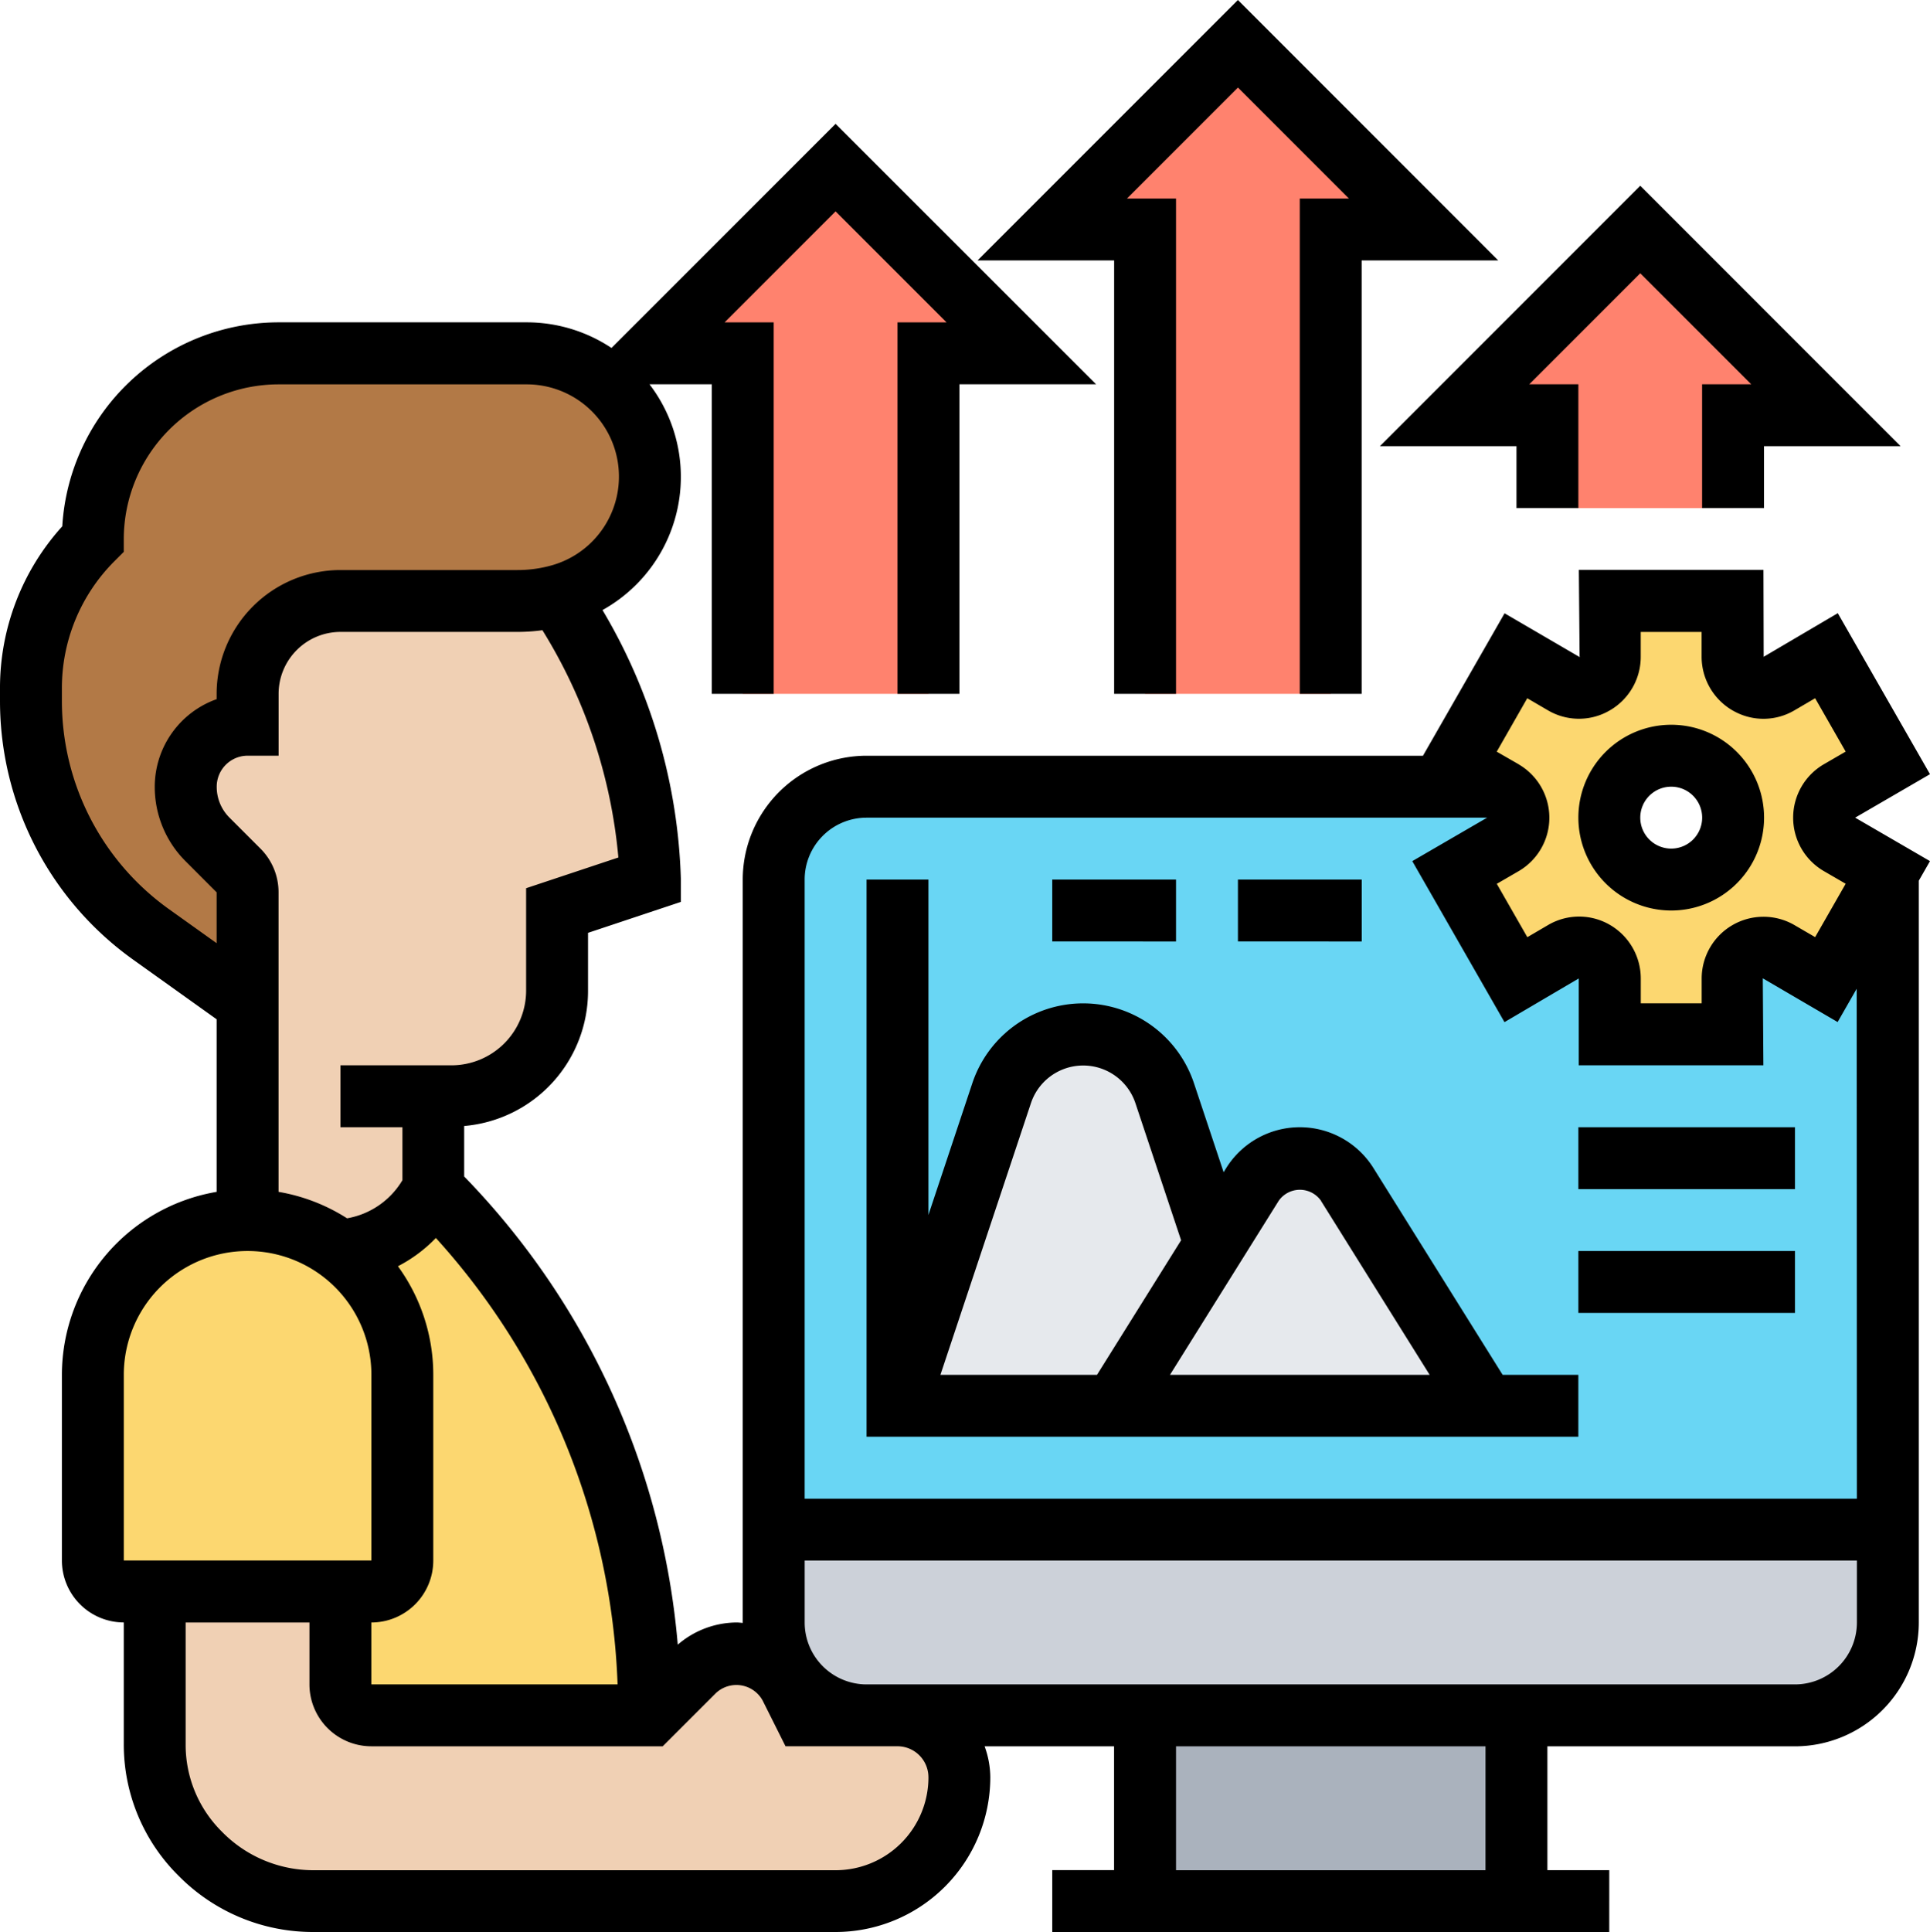 <svg xmlns="http://www.w3.org/2000/svg" width="91.123" height="91.199" viewBox="0 0 91.123 91.199">
  <g id="actuacion" transform="translate(-1 -0.586)">
    <g id="Grupo_756" data-name="Grupo 756" transform="translate(2.461 2.652)">
      <g id="Grupo_742" data-name="Grupo 742" transform="translate(67.215 8.767)">
        <path id="Trazado_2570" data-name="Trazado 2570" d="M65.534,16.767H61.151v4.384H52.384V16.767H48L56.767,8Z" transform="translate(-48 -8)" fill="#ff826e"/>
      </g>
      <g id="Grupo_743" data-name="Grupo 743" transform="translate(48.219)">
        <path id="Trazado_2571" data-name="Trazado 2571" d="M52.534,10.767H48.151V32.685H39.384V10.767H35L43.767,2Z" transform="translate(-35 -2)" fill="#ff826e"/>
      </g>
      <g id="Grupo_744" data-name="Grupo 744" transform="translate(29.224 5.845)">
        <path id="Trazado_2572" data-name="Trazado 2572" d="M39.534,14.767H35.151V30.84H26.384V14.767H22L30.767,6Z" transform="translate(-22 -6)" fill="#ff826e"/>
      </g>
      <g id="Grupo_745" data-name="Grupo 745" transform="translate(2.922 55.525)">
        <path id="Trazado_2573" data-name="Trazado 2573" d="M18.612,47.306v8.767a1.465,1.465,0,0,1-1.461,1.461H5.461A1.465,1.465,0,0,1,4,56.073V47.306A7.309,7.309,0,0,1,11.306,40a7.209,7.209,0,0,1,4.369,1.461,5.029,5.029,0,0,1,.8.672A7.338,7.338,0,0,1,18.612,47.306Z" transform="translate(-4 -40)" fill="#fcd770"/>
      </g>
      <g id="Grupo_746" data-name="Grupo 746" transform="translate(14.597 54.064)">
        <path id="Trazado_2574" data-name="Trazado 2574" d="M12,41.908A5.287,5.287,0,0,0,16.388,39a34.939,34.939,0,0,1,7.569,11.324,34.922,34.922,0,0,1,2.659,13.37v.146H13.466A1.465,1.465,0,0,1,12,62.379V58h1.461a1.465,1.465,0,0,0,1.461-1.461V47.767a7.338,7.338,0,0,0-2.133-5.173,5.028,5.028,0,0,0-.8-.672Z" transform="translate(-11.99 -39)" fill="#fcd770"/>
      </g>
      <g id="Grupo_747" data-name="Grupo 747" transform="translate(0 14.612)">
        <path id="Trazado_2575" data-name="Trazado 2575" d="M31.224,17.816a5.826,5.826,0,0,1-4.252,5.6.427.427,0,0,1-.132.029,6.785,6.785,0,0,1-1.87.248H16.612a4.378,4.378,0,0,0-4.384,4.384v1.461a2.9,2.9,0,0,0-2.06.847,2.866,2.866,0,0,0-.862,2.075,3.516,3.516,0,0,0,1.037,2.5L11.8,36.416a1.474,1.474,0,0,1,.424,1.023v5.246L7.655,39.412A13.478,13.478,0,0,1,2,28.424v-.6a9.988,9.988,0,0,1,2.922-7.058A8.78,8.78,0,0,1,13.69,12H25.408a5.8,5.8,0,0,1,5.816,5.816Z" transform="translate(-2 -12)" fill="#b27946"/>
      </g>
      <g id="Grupo_748" data-name="Grupo 748" transform="translate(7.306 26.053)">
        <path id="Trazado_2576" data-name="Trazado 2576" d="M24.534,19.845s4.384,6.079,4.384,13.384L24.534,34.69v3.784a4.989,4.989,0,0,1-4.983,4.983H18.69v4.384a5.287,5.287,0,0,1-4.384,2.908l-.015.015A7.209,7.209,0,0,0,9.922,49.3V33.828A1.474,1.474,0,0,0,9.5,32.805L8.037,31.344A3.516,3.516,0,0,1,7,28.846a2.866,2.866,0,0,1,.862-2.075,2.9,2.9,0,0,1,2.06-.847V24.462a4.378,4.378,0,0,1,4.384-4.384h8.358a6.785,6.785,0,0,0,1.87-.248Z" transform="translate(-7 -19.83)" fill="#f0d0b4"/>
      </g>
      <g id="Grupo_749" data-name="Grupo 749" transform="translate(5.845 73.059)">
        <path id="Trazado_2577" data-name="Trazado 2577" d="M33.47,54.922a2.828,2.828,0,0,1,2.542,1.563l.672,1.359h4.384a2.922,2.922,0,0,1,2.922,2.922,5.837,5.837,0,0,1-5.845,5.845H13.481a7.488,7.488,0,0,1-5.3-2.206l-.058-.058A7.242,7.242,0,0,1,6,59.218V52h8.767v4.384a1.465,1.465,0,0,0,1.461,1.461H29.379l2.09-2.09a2.821,2.821,0,0,1,2-.833Z" transform="translate(-6 -52)" fill="#f0d0b4"/>
      </g>
      <g id="Grupo_750" data-name="Grupo 750" transform="translate(52.603 78.904)">
        <path id="Trazado_2578" data-name="Trazado 2578" d="M38,56H55.534v8.767H38Z" transform="translate(-38 -56)" fill="#aab2bd"/>
      </g>
      <g id="Grupo_751" data-name="Grupo 751" transform="translate(35.069 70.137)">
        <path id="Trazado_2579" data-name="Trazado 2579" d="M78.6,50v4.384a4.378,4.378,0,0,1-4.384,4.384H30.384A4.378,4.378,0,0,1,26,54.384V50Z" transform="translate(-26 -50)" fill="#ccd1d9"/>
      </g>
      <g id="Grupo_752" data-name="Grupo 752" transform="translate(35.069 35.069)">
        <path id="Trazado_2580" data-name="Trazado 2580" d="M64.765,33.8a1.436,1.436,0,0,1,.716,1.242V37.69h5.786V35.045a1.436,1.436,0,0,1,.716-1.242L72,33.788a1.425,1.425,0,0,1,1.447,0L75.71,35.1,78.6,30.047V61.069H26V30.384A4.378,4.378,0,0,1,30.384,26H60.075l.365.2a1.423,1.423,0,0,1,.716,1.242v.029a1.423,1.423,0,0,1-.716,1.242l-2.294,1.33L61.039,35.1,63.3,33.788a1.425,1.425,0,0,1,1.447,0Z" transform="translate(-26 -26)" fill="#69d6f4"/>
      </g>
      <g id="Grupo_753" data-name="Grupo 753" transform="translate(51.142 52.603)">
        <path id="Trazado_2581" data-name="Trazado 2581" d="M48,39.242,54.534,49.69H37l4.763-7.627,1.768-2.82a2.633,2.633,0,0,1,4.471,0Z" transform="translate(-37 -38)" fill="#e6e9ed"/>
      </g>
      <g id="Grupo_754" data-name="Grupo 754" transform="translate(40.913 46.758)">
        <path id="Trazado_2582" data-name="Trazado 2582" d="M44.992,43.907l-4.763,7.627H30l4.924-14.758a4.048,4.048,0,0,1,7.686,0Z" transform="translate(-30 -34)" fill="#e6e9ed"/>
      </g>
      <g id="Grupo_755" data-name="Grupo 755" transform="translate(67.215 26.301)">
        <path id="Trazado_2583" data-name="Trazado 2583" d="M51.01,30.243v-.029a1.423,1.423,0,0,0-.716-1.242l-.365-.2L48,27.642l2.893-5.056L53.158,23.9a1.425,1.425,0,0,0,1.447,0l.015-.015a1.436,1.436,0,0,0,.716-1.242V20h5.786v2.645a1.436,1.436,0,0,0,.716,1.242l.015.015a1.425,1.425,0,0,0,1.447,0l2.265-1.315,2.893,5.056-2.294,1.33a1.423,1.423,0,0,0-.716,1.242v.029a1.423,1.423,0,0,0,.716,1.242l2.294,1.33L65.563,37.87,63.3,36.555a1.425,1.425,0,0,0-1.447,0l-.015.015a1.436,1.436,0,0,0-.716,1.242v2.645H55.335V37.812a1.436,1.436,0,0,0-.716-1.242l-.015-.015a1.425,1.425,0,0,0-1.447,0L50.893,37.87,48,32.815l2.294-1.33A1.423,1.423,0,0,0,51.01,30.243Zm4.3-.015a2.922,2.922,0,1,0,2.922-2.922A2.931,2.931,0,0,0,55.306,30.228Z" transform="translate(-48 -20)" fill="#fcd770"/>
      </g>
    </g>
    <g id="Grupo_757" data-name="Grupo 757" transform="translate(1 0.586)">
      <path id="Trazado_2584" data-name="Trazado 2584" d="M56.384,32.767A4.384,4.384,0,1,0,52,28.384,4.389,4.389,0,0,0,56.384,32.767Zm0-5.845a1.461,1.461,0,1,1-1.461,1.461A1.462,1.462,0,0,1,56.384,26.922Z" transform="translate(22.521 10.212)"/>
      <path id="Trazado_2585" data-name="Trazado 2585" d="M88.59,37.337l3.533-2.052-4.353-7.6-3.5,2.059-.01-4.1H75.544l.035,4.075.012.02-.02.012L72.037,27.69l-3.853,6.724H41.913a5.851,5.851,0,0,0-5.845,5.845V75.328c0,.006,0,.012,0,.019-.1-.006-.191-.02-.291-.02A4.3,4.3,0,0,0,33,76.374a36.073,36.073,0,0,0-10.084-22.1V51.891A6.391,6.391,0,0,0,28.763,45.5V42.774l4.384-1.461V40.259a26.3,26.3,0,0,0-3.7-12.721A7.193,7.193,0,0,0,31.666,16.88h2.941V31.492H37.53V13.958H35.212l5.24-5.24,5.24,5.24H43.374V31.492H46.3V16.88h6.45L40.452,4.586l-10.58,10.58a7.226,7.226,0,0,0-4-1.21H14.151A10.242,10.242,0,0,0,3.94,23.584,11.361,11.361,0,0,0,1,31.241v.606A15,15,0,0,0,7.267,44.025l3.961,2.83V55a8.773,8.773,0,0,0-7.306,8.636v8.767a2.926,2.926,0,0,0,2.922,2.922v5.757a8.711,8.711,0,0,0,2.61,6.225,8.906,8.906,0,0,0,6.328,2.63H40.456a7.311,7.311,0,0,0,7.3-7.306,4.326,4.326,0,0,0-.269-1.46H53.6v5.845H50.68V89.94h26.3V87.018H74.059V81.173h11.69a5.851,5.851,0,0,0,5.845-5.845V40.312l.529-.923Zm-15.88-2.515-1.043-.6L73.108,31.7l.991.579a2.892,2.892,0,0,0,2.77.07l.156-.086a2.917,2.917,0,0,0,1.441-2.512V28.57h2.874v1.182a2.935,2.935,0,0,0,1.48,2.534l.018.009c.026.015.051.029.077.042l.035.018a2.88,2.88,0,0,0,2.762-.077L86.7,31.7l1.442,2.519-1.045.606a2.918,2.918,0,0,0,0,5.026l1.045.606L86.7,42.976,85.71,42.4a2.918,2.918,0,0,0-4.367,2.528V46.1H78.468V44.922A2.928,2.928,0,0,0,77.014,42.4,2.892,2.892,0,0,0,74.1,42.4l-.988.579-1.442-2.519,1.045-.606a2.917,2.917,0,0,0,0-5.026ZM30.159,78.249H18.534V75.327A2.925,2.925,0,0,0,21.457,72.4V63.637a8.715,8.715,0,0,0-1.669-5.126,6.812,6.812,0,0,0,1.791-1.334A33.145,33.145,0,0,1,30.159,78.249ZM25.84,40.667V45.5a3.527,3.527,0,0,1-3.527,3.527h-5.24v2.922H20v2.5a3.793,3.793,0,0,1-2.614,1.8A8.718,8.718,0,0,0,14.151,55V40.864a2.907,2.907,0,0,0-.856-2.068l-1.463-1.463a2.045,2.045,0,0,1-.6-1.46,1.462,1.462,0,0,1,1.461-1.461h1.461V31.491a2.925,2.925,0,0,1,2.922-2.922h8.361a8.745,8.745,0,0,0,1.173-.08,24.5,24.5,0,0,1,3.586,10.728Zm-16.875.98a12.068,12.068,0,0,1-5.043-9.8v-.606a8.462,8.462,0,0,1,2.494-6.023l.428-.428v-.6a7.314,7.314,0,0,1,7.306-7.306h11.72a4.353,4.353,0,0,1,1.169,8.546,5.949,5.949,0,0,1-1.607.219H17.073a5.851,5.851,0,0,0-5.845,5.845v.25a4.392,4.392,0,0,0-2.922,4.134A4.947,4.947,0,0,0,9.767,39.4l1.461,1.463v2.4ZM6.845,63.637a5.845,5.845,0,1,1,11.69,0V72.4l-11.69,0Zm37.991,19a4.387,4.387,0,0,1-4.379,4.384H15.781a6.042,6.042,0,0,1-4.316-1.831,5.759,5.759,0,0,1-1.7-4.1V75.327h5.845v2.922a2.925,2.925,0,0,0,2.922,2.922H32.29l2.523-2.522a1.414,1.414,0,0,1,2.192.357l1.083,2.164H41.9l.013,0h1.468a1.462,1.462,0,0,1,1.454,1.46Zm26.3,4.385H56.525V81.173H71.137ZM85.749,78.25H41.9a2.925,2.925,0,0,1-2.908-2.921V72.406h49.68v2.922A2.925,2.925,0,0,1,85.749,78.25Zm2.922-8.767H38.991V40.259a2.925,2.925,0,0,1,2.922-2.922h29.3l-3.533,2.052,4.353,7.6,3.505-2.062v4.1h8.719l-.028-4.107,3.533,2.065.9-1.572Z" transform="translate(-1 1.259)"/>
      <path id="Trazado_2586" data-name="Trazado 2586" d="M52.931,42.614a4.1,4.1,0,0,0-6.949,0l-.123.2-1.4-4.2a5.516,5.516,0,0,0-10.465,0l-2.073,6.22V29H29V55.3H62.607V52.379H59.033Zm-2.477,1.55,5.133,8.215H43.326l5.133-8.215a1.22,1.22,0,0,1,2,0ZM36.766,39.541a2.6,2.6,0,0,1,4.924,0l2.161,6.485L39.88,52.379H32.488Z" transform="translate(11.913 12.518)"/>
      <path id="Trazado_2587" data-name="Trazado 2587" d="M52,41H62.228v2.922H52Z" transform="translate(22.521 18.052)"/>
      <path id="Trazado_2588" data-name="Trazado 2588" d="M52,37H62.228v2.922H52Z" transform="translate(22.521 16.208)"/>
      <path id="Trazado_2589" data-name="Trazado 2589" d="M35,29h5.845v2.922H35Z" transform="translate(14.68 12.518)"/>
      <path id="Trazado_2590" data-name="Trazado 2590" d="M41,29h5.845v2.922H41Z" transform="translate(17.448 12.518)"/>
      <path id="Trazado_2591" data-name="Trazado 2591" d="M39.036,33.337h2.922V9.958H39.641l5.24-5.24,5.24,5.24H47.8V33.337h2.922V12.88h6.45L44.88.586,32.586,12.88h6.45Z" transform="translate(13.567 -0.586)"/>
      <path id="Trazado_2592" data-name="Trazado 2592" d="M52.036,18.88V21.8h2.922V15.958H52.641l5.24-5.24,5.24,5.24H60.8V21.8h2.922V18.88h6.45L57.88,6.586,45.586,18.88Z" transform="translate(19.563 2.181)"/>
    </g>
  </g>
</svg>
